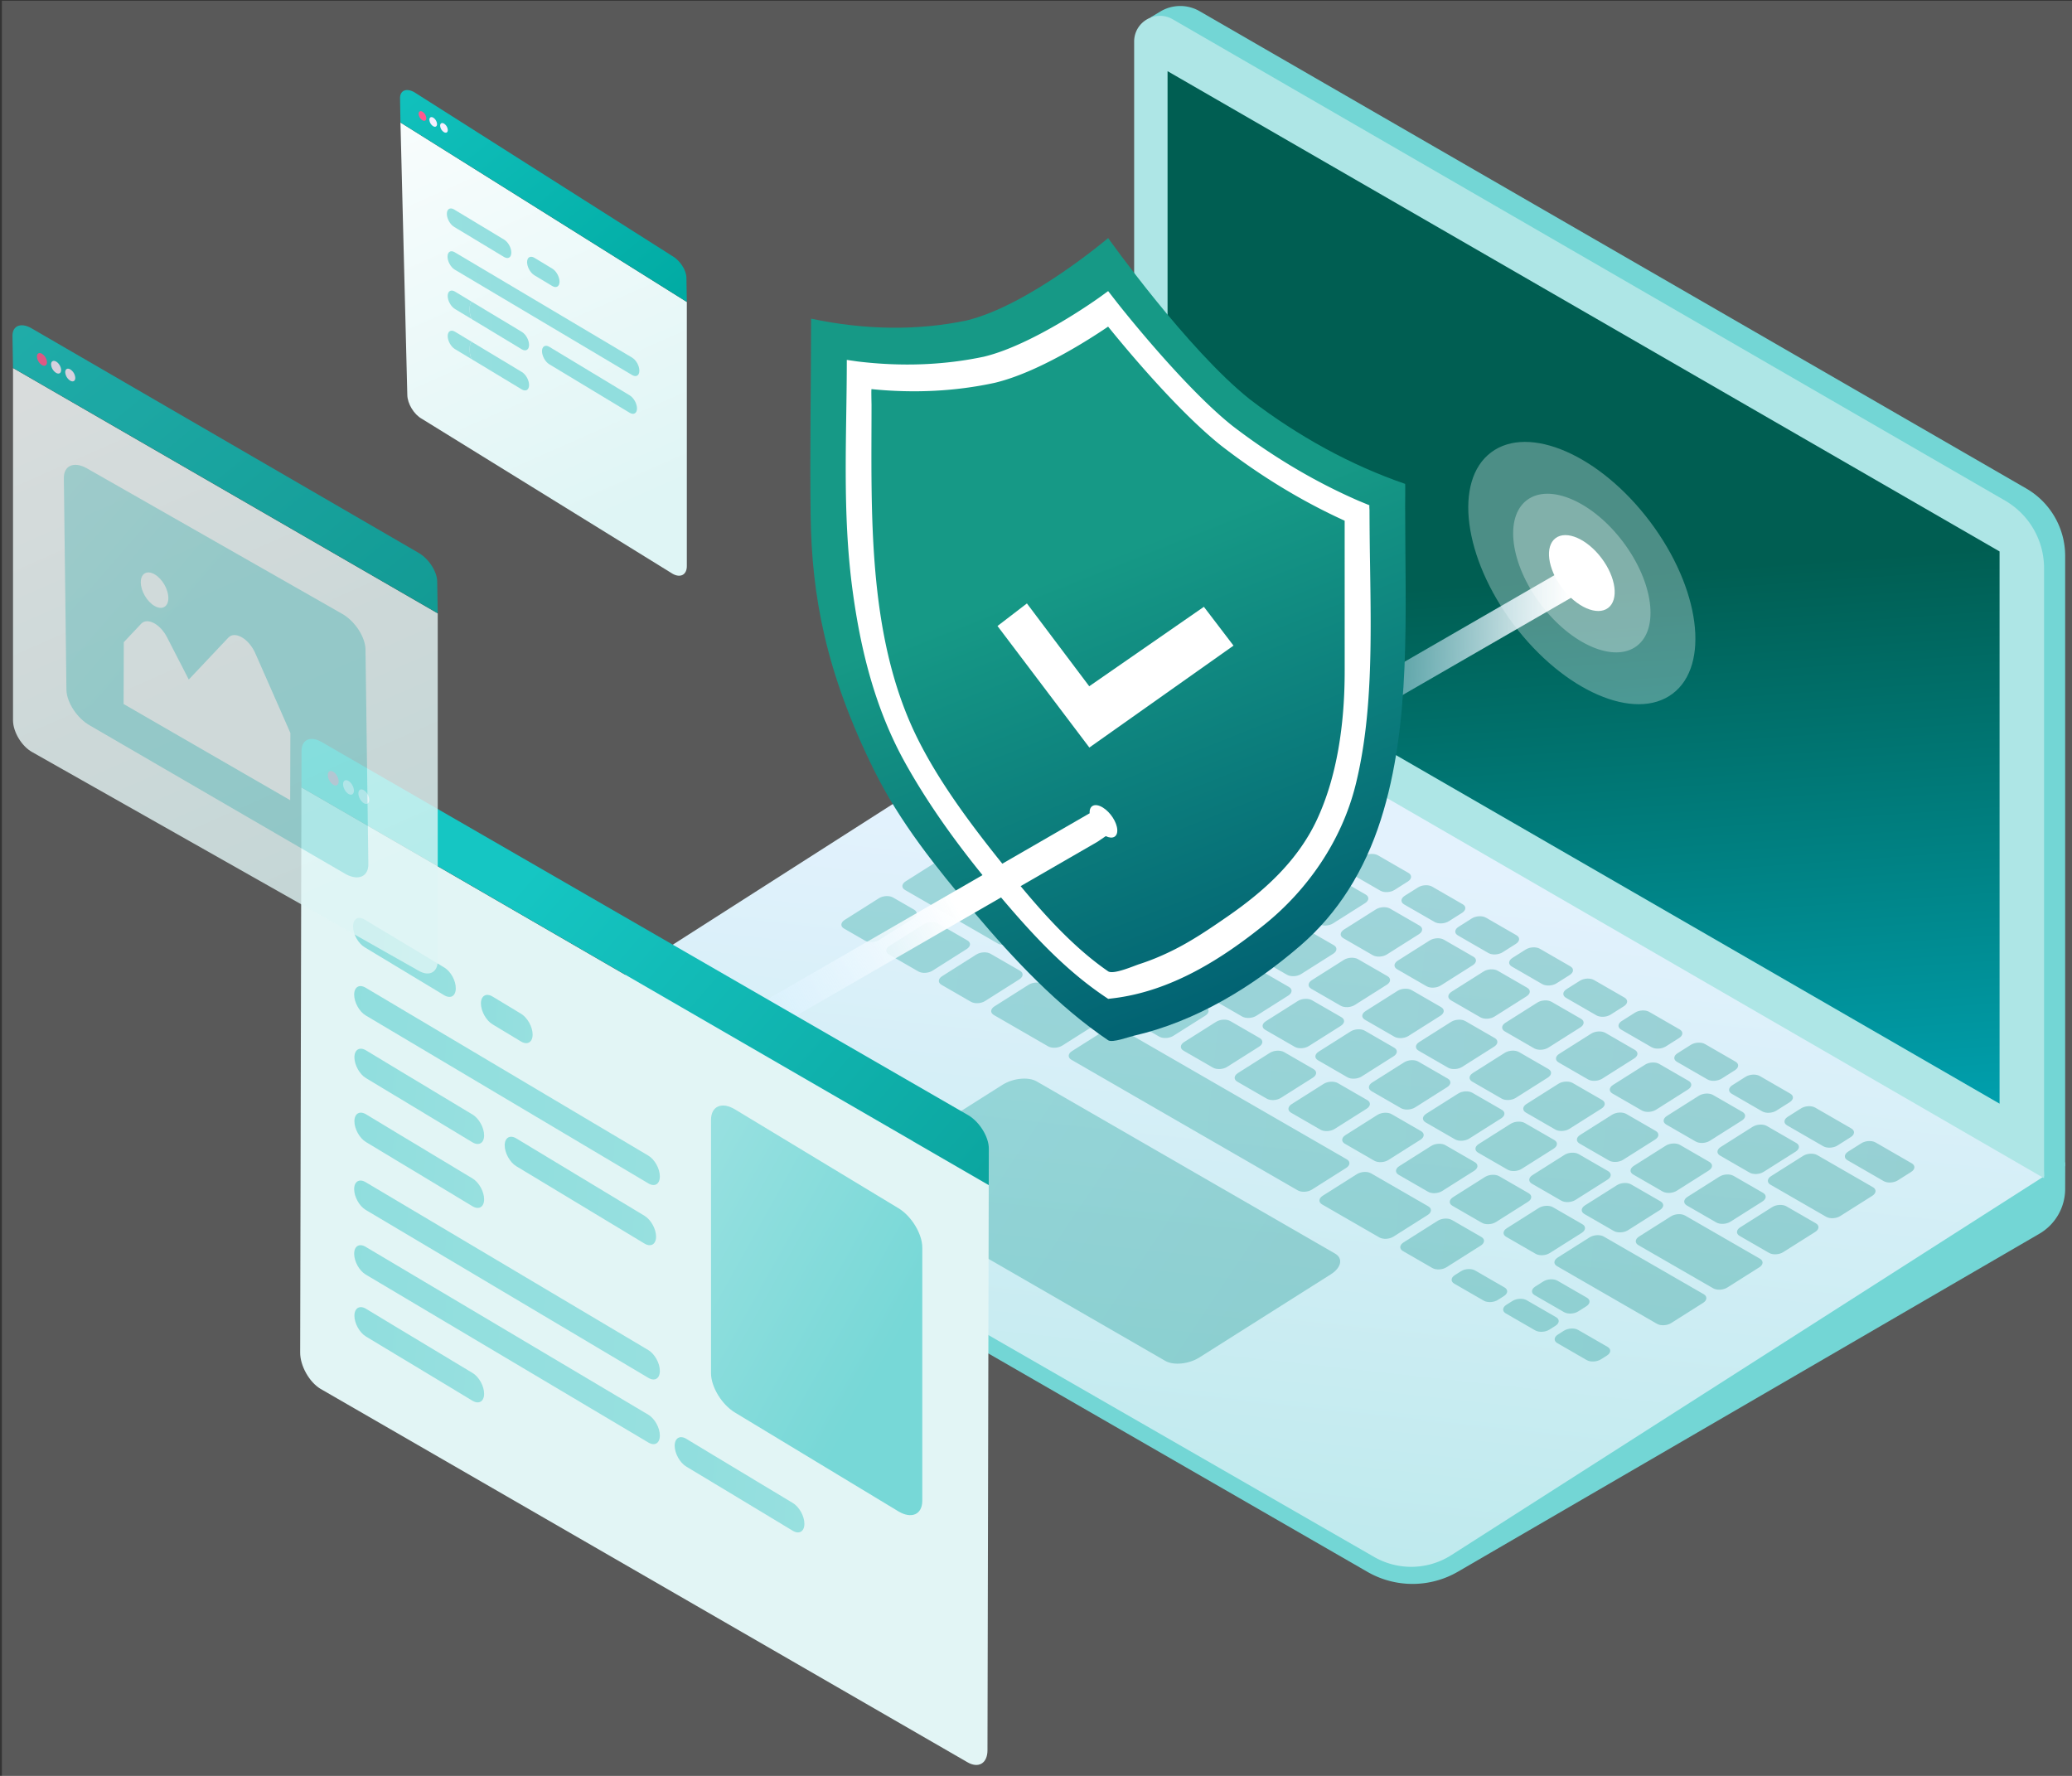 <svg version="1.1" id="レイヤー_1" xmlns="http://www.w3.org/2000/svg" x="0" y="0" width="182" height="156" viewBox="0 0 182 156" xml:space="preserve"><rect x="0" y="0" width="182" height="156" fill="#333333" stroke="none"/><rect x=".165" y=".065" width="182" height="156" opacity=".19" fill="#fff"/><g><g><path d="M124.156 136.388l-77.963-43.85-.009.982c0 1.217.643 2.337 1.7 2.943l72.227 41.614a7.94 7.94 0 007.955-.017l51.058-29.678a4.562 4.562 0 002.275-3.941l.007-2.303-57.25 34.25z" fill="#73d6d5"/><linearGradient id="SVGID_1_" gradientUnits="userSpaceOnUse" x1="-267.788" y1="163.908" x2="-258.108" y2="75.02" gradientTransform="translate(374.326)"><stop offset="0" stop-color="#aee6e6"/><stop offset="1" stop-color="#e3f2fd"/></linearGradient><path d="M181.407 102.139l-53.964 34.493a6.543 6.543 0 01-6.745.133l-73.33-42.179c-1.551-.897-1.585-3.111-.074-4.056l53.962-34.501 80.151 46.11z" fill="url(#SVGID_1_)"/><path d="M105.342.967a3.395 3.395 0 00-3.395.03l-.893.535 76.906 45.523 1.586 56.441 1.853-1.068V48.822a6.84 6.84 0 00-3.413-5.908L105.342.967z" fill="#73d6d5"/><path d="M176.138 43.985a6.857 6.857 0 013.408 5.91v53.602L99.621 57.258V3.656c0-1.741 1.887-2.836 3.407-1.952l73.11 42.281z" fill="#aee6e6"/><linearGradient id="SVGID_00000176756243304849600580000009857400673098560918_" gradientUnits="userSpaceOnUse" x1="143.029" y1="107.292" x2="139.029" y2="50.625"><stop offset="0" stop-color="#00aabc"/><stop offset="1" stop-color="#005e52"/></linearGradient><polygon points="102.556,54.747 175.638,96.95 175.638,48.441 102.556,6.252" fill="url(#SVGID_00000176756243304849600580000009857400673098560918_)"/><g opacity=".3"><linearGradient id="SVGID_00000076565489290858611410000001481582858413220482_" gradientUnits="userSpaceOnUse" x1="-409.207" y1="76.939" x2="-149.363" y2="103.781" gradientTransform="translate(374.326)"><stop offset=".002" stop-color="#00aaa2"/><stop offset="1" stop-color="#007d73"/></linearGradient><path d="M167.925 102.191l-3.178-1.833c-.33-.19-.886-.159-1.244.066l-1.17.74c-.358.228-.383.565-.053.755l3.178 1.833c.33.19.886.162 1.244-.066l1.17-.74c.358-.226.383-.565.053-.755zm-73.57-33.415l2.583 1.491c.33.19.888.159 1.246-.066l2.811-1.778c.358-.228.38-.565.051-.754l-2.583-1.491c-.33-.192-.888-.162-1.246.066l-2.809 1.776c-.358.227-.382.564-.053.756zm46.854 49.541l-2.586-1.491c-.33-.19-.888-.159-1.246.066l-.534.339c-.358.226-.38.565-.051.754l2.583 1.491c.33.19.888.159 1.246-.066l.534-.337c.359-.227.383-.564.054-.756zm-9.053-5.222l-2.585-1.491c-.33-.19-.886-.162-1.244.066l-.534.337c-.358.228-.383.565-.053.755l2.586 1.491c.329.192.885.162 1.244-.064l.534-.339c.358-.226.382-.565.052-.755zm4.526 2.611l-2.585-1.491c-.33-.19-.886-.159-1.246.066l-.532.337c-.358.228-.383.565-.053.757l2.583 1.491c.33.19.888.159 1.246-.066l.534-.339c.359-.226.383-.565.053-.755zm2.708-1.712l-2.585-1.491c-.33-.19-.886-.162-1.246.066l-.707.448c-.359.228-.383.565-.053.755l2.585 1.491c.33.19.886.162 1.245-.066l.709-.448c.357-.226.382-.566.052-.755zm-40.306-42.49l2.583 1.491c.33.19.888.159 1.246-.066l2.811-1.778c.359-.226.38-.565.051-.754l-2.583-1.491c-.33-.19-.888-.162-1.246.066l-2.811 1.778c-.359.225-.381.564-.051.754zm1.069 5.898l2.811-1.778c.358-.228.383-.565.053-.755l-2.585-1.491c-.33-.192-.886-.162-1.246.066l-2.809 1.776c-.359.228-.383.565-.053.757l2.585 1.491c.329.19.885.16 1.244-.066zm-7.459 2.42l2.583 1.493c.33.19.888.159 1.247-.066l2.811-1.778c.358-.228.38-.565.051-.754l-2.583-1.493c-.33-.19-.888-.159-1.246.066l-2.811 1.778c-.36.227-.382.564-.052.754zm8.441 4.086l2.809-1.778c.359-.226.383-.565.053-.755l-2.586-1.491c-.33-.19-.886-.159-1.244.066l-2.811 1.778c-.358.226-.383.565-.053.755l2.585 1.491c.33.19.888.162 1.247-.066zm4.609 2.661l2.811-1.778c.359-.226.38-.565.053-.755l-2.586-1.491c-.33-.19-.888-.162-1.246.066l-2.809 1.778c-.358.226-.383.565-.053.755l2.583 1.491c.331.19.889.162 1.247-.066zm.782 1.236l2.583 1.491c.33.19.888.159 1.246-.066l2.809-1.778c.358-.228.383-.565.053-.755l-2.583-1.491c-.33-.192-.888-.162-1.246.066l-2.811 1.776c-.359.228-.38.565-.051.757zm8.439 4.084l2.811-1.776c.358-.228.383-.565.053-.757l-2.585-1.491c-.33-.19-.886-.159-1.245.066l-2.811 1.778c-.358.228-.383.565-.053.755l2.585 1.491c.331.192.887.162 1.245-.066zm4.635 2.676l2.811-1.778c.359-.228.38-.565.051-.754l-2.583-1.493c-.33-.19-.888-.159-1.246.066l-2.809 1.778c-.358.228-.383.565-.053.755l2.583 1.493c.329.189.887.158 1.246-.067zm4.703 2.713l2.809-1.778c.361-.228.383-.565.053-.755l-2.583-1.491c-.33-.192-.888-.162-1.246.066l-2.811 1.776c-.358.228-.38.565-.051.757l2.583 1.491c.33.19.888.16 1.246-.066zm.918 1.316l2.585 1.491c.33.19.888.159 1.246-.066l2.809-1.778c.358-.228.383-.565.053-.755l-2.585-1.491c-.33-.192-.886-.162-1.245.066l-2.811 1.776c-.358.228-.382.565-.052.757zm8.441 4.083l2.811-1.776c.358-.228.383-.565.053-.757l-2.585-1.491c-.33-.19-.889-.159-1.247.066l-2.809 1.778c-.358.228-.383.565-.053.755l2.585 1.491c.331.193.887.162 1.245-.066zm.897 1.303l2.583 1.491c.33.19.888.159 1.246-.066l2.811-1.778c.358-.226.38-.565.051-.754l-2.583-1.491c-.33-.19-.888-.162-1.246.066l-2.811 1.778c-.359.225-.381.565-.051.754zm4.609 2.662l2.585 1.491c.33.19.888.159 1.246-.066l2.809-1.778c.358-.228.383-.565.053-.755l-2.585-1.491c-.33-.192-.886-.162-1.244.066l-2.811 1.776c-.358.228-.383.565-.053.757zm15.42 3.926l-6.565-3.787c-.33-.19-.888-.162-1.246.066l-2.809 1.778c-.358.226-.383.565-.053.755l6.563 3.787c.33.19.888.159 1.246-.066l2.812-1.778c.358-.226.38-.566.052-.755zm-65.247-38.62l4.747 2.738c.33.19.888.162 1.246-.066l2.809-1.778c.358-.226.383-.565.053-.755l-4.747-2.738c-.33-.19-.888-.162-1.246.066l-2.809 1.778c-.359.226-.383.566-.053.755zm-4.911 3.106l6.035 3.483c.33.19.888.162 1.246-.066l2.809-1.778c.36-.226.383-.565.053-.755l-6.035-3.483c-.33-.19-.888-.159-1.246.066L84.483 74.3c-.358.228-.382.565-.053.754zm5.333 9.049l2.586 1.491c.329.19.885.162 1.244-.066l2.811-1.778c.358-.226.383-.565.053-.755l-2.585-1.491c-.329-.19-.888-.162-1.246.066l-2.809 1.778c-.36.226-.384.565-.054.755zm4.747 2.738l2.583 1.491c.33.192.888.162 1.246-.066l2.811-1.776c.358-.228.38-.565.051-.757l-2.583-1.491c-.33-.19-.888-.159-1.246.066l-2.809 1.778c-.358.228-.383.565-.053.755zm7.308 4.217c.33.192.888.161 1.246-.066l2.811-1.776c.358-.228.38-.565.051-.757l-2.583-1.491c-.33-.19-.888-.159-1.246.066l-2.812 1.778c-.358.228-.38.565-.05.754l2.583 1.492zm2.139 1.235l2.585 1.491c.33.192.888.162 1.246-.066l2.809-1.776c.358-.228.383-.565.053-.757l-2.585-1.491c-.33-.19-.886-.159-1.245.066l-2.811 1.778c-.358.228-.382.565-.052.755zm4.724 2.725l2.585 1.491c.33.192.886.162 1.244-.066l2.811-1.776c.358-.228.383-.565.053-.757l-2.585-1.491c-.33-.19-.886-.159-1.246.066l-2.809 1.778c-.359.229-.383.566-.053.755zm4.724 2.726l2.583 1.491c.33.192.888.162 1.246-.066l2.811-1.776c.358-.228.38-.565.053-.757l-2.585-1.491c-.329-.19-.888-.159-1.246.066l-2.809 1.778c-.359.228-.383.565-.053.755zm8.554 4.151l2.811-1.776c.358-.228.38-.565.051-.757l-2.584-1.491c-.33-.19-.888-.159-1.246.066l-2.811 1.778c-.358.228-.38.565-.051.754l2.583 1.491c.33.193.889.162 1.247-.065zm.892 1.301l2.585 1.491c.33.192.888.162 1.246-.066l2.809-1.776c.358-.228.383-.565.053-.757l-2.583-1.491c-.33-.19-.888-.159-1.246.066l-2.811 1.778c-.358.228-.38.565-.053.755zm8.554 4.15l2.811-1.776c.358-.228.383-.565.053-.757l-2.585-1.491c-.33-.19-.886-.159-1.244.066l-2.811 1.778c-.358.228-.383.565-.053.755l2.585 1.491c.33.192.886.162 1.244-.066zm4.725 2.726l2.811-1.776c.358-.228.383-.565.053-.757l-2.585-1.491c-.33-.19-.888-.159-1.246.066l-2.809 1.778c-.358.228-.383.565-.053.755l2.585 1.491c.329.192.885.162 1.244-.066zm-6.009-1.412l-2.585-1.491c-.33-.19-.888-.162-1.246.066l-3.01 1.905c-.358.226-.382.565-.053.755l2.585 1.491c.33.19.888.162 1.246-.066l3.01-1.905c.359-.226.383-.565.053-.755zM89.592 85.273l-2.585-1.491c-.33-.19-.888-.162-1.246.066l-3.01 1.905c-.359.226-.383.565-.053.755l2.585 1.491c.33.19.888.162 1.246-.066l3.01-1.905c.358-.226.383-.565.053-.755zm-4.62-2.665l-2.585-1.491c-.328-.19-.886-.159-1.244.066l-3.01 1.905c-.358.226-.383.565-.053.755l2.584 1.491c.329.19.888.162 1.246-.066l3.01-1.905c.357-.226.382-.565.052-.755zm-4.678-2.701l-1.849-1.066c-.33-.19-.888-.162-1.246.066l-3.01 1.905c-.358.226-.383.565-.053.755l1.849 1.066c.33.192.888.161 1.246-.066l3.01-1.903c.358-.228.38-.564.053-.757zm16.079 9.281l-4.77-2.753c-.33-.19-.888-.162-1.246.066l-3.01 1.905c-.358.226-.382.565-.053.755l4.77 2.753c.33.19.888.159 1.246-.066l3.01-1.905c.359-.228.383-.565.053-.755zm29.087 16.782l-5.022-2.897c-.33-.192-.888-.161-1.247.066l-3.01 1.903c-.358.228-.383.565-.053.757l5.023 2.897c.33.192.888.162 1.247-.066l3.01-1.903c.357-.228.381-.565.052-.757zm-7.162-4.131L98.414 90.364c-.33-.19-.888-.159-1.246.066l-3.01 1.905c-.358.226-.383.565-.053.755l19.884 11.475c.33.19.888.159 1.246-.066l3.01-1.905c.359-.226.383-.566.053-.755zm31.355 11.85l-8.777-5.063c-.33-.19-.886-.159-1.244.066l-2.811 1.778c-.358.228-.383.565-.053.755l8.777 5.064c.33.192.886.162 1.244-.064l2.811-1.778c.358-.229.382-.566.053-.758zM79.495 78.178l8.152 4.703c.328.19.886.162 1.244-.066l2.811-1.778c.358-.226.383-.565.053-.755l-8.153-4.703c-.33-.19-.888-.162-1.246.066l-2.809 1.778c-.358.226-.382.565-.052.755zm21.542.519l2.583 1.491c.33.19.888.159 1.246-.066l2.811-1.778c.359-.228.38-.565.051-.754l-2.583-1.491c-.33-.19-.888-.162-1.246.066l-2.809 1.778c-.359.225-.383.562-.053.754zm4.713 2.719l2.583 1.491c.33.19.888.159 1.246-.066l2.811-1.778c.358-.226.38-.565.051-.754l-2.583-1.491c-.33-.19-.888-.161-1.247.066l-2.811 1.778c-.357.226-.379.565-.05.754zm4.712 2.72l2.586 1.491c.329.19.888.162 1.246-.066l2.809-1.778c.358-.226.383-.565.053-.755l-2.585-1.491c-.329-.19-.886-.162-1.244.066l-2.811 1.778c-.359.226-.384.565-.054.755zm4.714 2.719l2.585 1.491c.33.19.886.162 1.244-.066l2.811-1.778c.358-.226.383-.565.053-.755l-2.585-1.491c-.33-.19-.888-.162-1.246.066l-2.809 1.778c-.358.226-.383.566-.053.755zm7.297 4.211c.33.19.888.162 1.246-.066l2.812-1.778c.358-.226.38-.565.05-.754l-2.583-1.491c-.33-.19-.888-.162-1.246.066l-2.809 1.778c-.36.226-.383.565-.053.755l2.583 1.49zm4.714 2.72c.33.19.888.162 1.246-.066l2.809-1.778c.358-.226.383-.565.053-.755l-2.583-1.491c-.33-.19-.888-.159-1.246.066l-2.811 1.778c-.358.226-.38.565-.051.754l2.583 1.492zm5.96 2.653l2.809-1.778c.358-.226.383-.565.053-.755l-2.585-1.491c-.33-.19-.886-.159-1.244.066l-2.811 1.778c-.358.228-.383.565-.053.755l2.585 1.491c.33.19.888.161 1.246-.066zm3.468 2.785c.33.192.886.162 1.245-.066l2.811-1.776c.358-.228.383-.565.053-.757l-2.585-1.491c-.33-.19-.888-.159-1.246.066l-2.809 1.778c-.359.228-.383.565-.053.755l2.584 1.491zm5.958 2.654l2.811-1.776c.359-.228.38-.565.051-.757l-2.583-1.491c-.33-.19-.888-.159-1.246.066l-2.811 1.778c-.358.228-.38.565-.051.754l2.583 1.491c.329.193.887.162 1.246-.065zm4.713 2.721l2.809-1.778c.358-.228.383-.565.053-.755l-2.583-1.494c-.33-.19-.888-.159-1.247.066l-2.811 1.778c-.358.228-.38.565-.053.755l2.585 1.493c.331.191.889.161 1.247-.065zm3.747-1.24l-2.811 1.778c-.358.228-.383.565-.053.757l2.586 1.491c.329.19.886.159 1.244-.066l2.811-1.778c.358-.228.383-.565.053-.755l-2.585-1.491c-.33-.192-.887-.162-1.245.064zm8.466 4.1l-2.585-1.491c-.33-.19-.886-.159-1.245.066l-2.811 1.778c-.358.228-.383.565-.053.755l2.585 1.491c.33.192.886.162 1.244-.066l2.811-1.776c.359-.228.384-.565.054-.757zM103.81 74.232l2.585 1.491c.33.19.888.161 1.246-.066l2.809-1.778c.358-.226.382-.565.052-.755l-2.585-1.491c-.33-.19-.886-.162-1.244.066l-2.812 1.778c-.357.226-.381.565-.051.755zm4.728 2.728l2.585 1.491c.33.19.886.162 1.245-.066l2.811-1.778c.358-.226.383-.565.053-.755l-2.585-1.491c-.33-.19-.886-.159-1.246.066l-2.809 1.778c-.359.226-.383.565-.054.755zm4.729 2.728l2.583 1.491c.33.19.888.162 1.246-.066l2.811-1.778c.358-.226.38-.562.053-.755l-2.585-1.491c-.329-.19-.888-.159-1.246.066l-2.809 1.778c-.359.228-.383.565-.053.755zm4.728 2.727l2.583 1.491c.33.192.888.162 1.246-.066l2.811-1.776c.358-.228.381-.565.051-.757l-2.583-1.491c-.33-.19-.888-.159-1.246.066l-2.811 1.778c-.358.229-.38.566-.051.755zm4.727 2.728l2.585 1.493c.33.19.888.159 1.246-.066l2.809-1.778c.358-.228.383-.565.053-.755l-2.585-1.491c-.327-.192-.886-.162-1.244.064l-2.811 1.778c-.359.229-.383.566-.053.755zm4.728 2.73l2.585 1.491c.33.19.886.159 1.244-.066l2.811-1.778c.358-.228.383-.565.053-.755l-2.585-1.491c-.33-.192-.886-.162-1.244.066l-2.811 1.776c-.358.228-.382.565-.053.757zm4.728 2.728l2.583 1.491c.33.19.888.159 1.246-.066l2.811-1.778c.359-.226.383-.565.053-.755l-2.586-1.491c-.33-.19-.888-.162-1.246.066l-2.809 1.778c-.357.226-.381.565-.052.755zm4.729 2.728l2.583 1.491c.33.19.888.161 1.246-.066l2.811-1.778c.358-.226.38-.565.051-.754l-2.583-1.491c-.33-.19-.888-.162-1.246.066l-2.812 1.778c-.358.225-.38.564-.05.754zm4.726 2.728l2.585 1.491c.33.19.888.162 1.246-.066l2.809-1.778c.358-.226.383-.565.053-.755l-2.583-1.491c-.33-.19-.888-.162-1.246.066l-2.811 1.778c-.358.226-.38.565-.053.755zm4.729 2.728l2.586 1.491c.329.19.885.162 1.244-.066l2.811-1.778c.358-.226.383-.565.053-.755l-2.585-1.491c-.329-.19-.886-.159-1.244.066l-2.811 1.778c-.36.226-.384.565-.054.755zm4.728 2.727l2.585 1.491c.33.192.886.162 1.244-.066l2.811-1.776c.358-.228.383-.565.053-.757l-2.585-1.491c-.33-.19-.888-.159-1.246.066l-2.809 1.778c-.358.229-.383.566-.053.755zm13.423 2.775l-4.887-2.817c-.328-.19-.886-.162-1.244.066l-2.812 1.778c-.358.226-.383.565-.053.755l4.885 2.817c.329.192.888.162 1.246-.066l2.811-1.776c.36-.228.382-.564.054-.757zM118.57 76.696l2.677 1.545c.33.19.888.162 1.246-.066l1.168-.74c.358-.226.383-.565.053-.755l-2.677-1.545c-.33-.19-.888-.159-1.246.066l-1.168.74c-.358.229-.382.566-.053.755zm4.764 2.751l2.68 1.543c.33.192.886.162 1.244-.064l1.17-.74c.358-.228.381-.565.051-.754l-2.677-1.545c-.33-.19-.886-.162-1.244.066l-1.17.737c-.359.228-.384.565-.054.757zm4.727 2.726l2.677 1.545c.329.19.888.159 1.246-.066l1.168-.74c.358-.228.383-.565.053-.755l-2.677-1.545c-.33-.19-.888-.162-1.246.066l-1.17.74c-.359.226-.381.565-.051.755zm4.732 2.73l2.677 1.545c.33.19.888.161 1.246-.066l1.168-.737c.358-.228.382-.565.053-.757l-2.677-1.545c-.33-.19-.888-.159-1.246.066l-1.167.74c-.359.227-.384.564-.054.754zm4.758 2.747l2.677 1.543c.33.192.886.162 1.244-.064l1.17-.74c.358-.228.38-.565.053-.757l-2.68-1.543c-.33-.192-.885-.162-1.244.066l-1.17.737c-.358.229-.38.565-.05.758zm4.847 2.796l2.677 1.545c.33.19.886.159 1.244-.066l1.17-.74c.358-.228.383-.565.053-.755l-2.679-1.545c-.328-.19-.886-.162-1.244.066l-1.17.74c-.359.226-.38.565-.051.755zm4.9 2.828l2.68 1.545c.327.19.886.159 1.244-.066l1.17-.74c.358-.228.38-.565.051-.754l-2.677-1.545c-.33-.19-.886-.162-1.244.066l-1.17.74c-.36.225-.384.564-.054.754zm4.813 2.808l2.677 1.545c.33.19.888.162 1.246-.066l1.17-.74c.358-.226.38-.565.05-.754l-2.677-1.545c-.33-.19-.888-.159-1.246.066l-1.168.74c-.357.227-.382.564-.052.754zm4.867 2.777l3.176 1.833c.33.19.888.159 1.246-.066l1.168-.74c.358-.226.383-.565.053-.755l-3.176-1.833c-.33-.19-.888-.162-1.246.066l-1.167.74c-.36.226-.384.565-.054.755z" fill="url(#SVGID_00000076565489290858611410000001481582858413220482_)"/></g><linearGradient id="SVGID_00000121262369145346225590000008690831887254141372_" gradientUnits="userSpaceOnUse" x1="-318.128" y1="80.115" x2="-238.04" y2="133.8" gradientTransform="translate(374.326)"><stop offset=".002" stop-color="#00aaa2"/><stop offset="1" stop-color="#007d73"/></linearGradient><path d="M102.359 119.546l-26.21-15.126c-.728-.419-.563-1.235.366-1.823l11.537-7.301c.932-.588 2.274-.724 3-.305l26.213 15.126c.728.419.563 1.235-.366 1.823l-11.539 7.299c-.93.59-2.272.727-3.001.307z" opacity=".3" fill="url(#SVGID_00000121262369145346225590000008690831887254141372_)"/></g></g><g><ellipse transform="rotate(-36.946 138.945 50.333)" cx="138.941" cy="50.338" rx="7.503" ry="13.262" opacity=".3" fill="#fff"/><linearGradient id="SVGID_00000093871499087316534940000014249833637524579746_" gradientUnits="userSpaceOnUse" x1="110.284" y1="59.071" x2="138.096" y2="59.071"><stop offset=".001" stop-color="#a6deff" stop-opacity="0"/><stop offset=".996" stop-color="#fff"/></linearGradient><path d="M136.867 50.338l-26.583 15.348 1.223 2.119 26.589-15.351a3.522 3.522 0 01-1.229-2.116z" fill="url(#SVGID_00000093871499087316534940000014249833637524579746_)"/><ellipse transform="rotate(-36.946 138.945 50.333)" cx="138.941" cy="50.338" rx="4.538" ry="8.021" opacity=".3" fill="#fff"/><ellipse transform="rotate(-36.946 138.945 50.333)" cx="138.941" cy="50.338" rx="2.171" ry="3.837" fill="#fff"/></g><g id="グループ_886_00000090276574878872010120000011790707931555353984_" transform="translate(-4311.892 1626.917)"><linearGradient id="パス_1022_00000093149495847331834240000010407881636509469317_" gradientUnits="userSpaceOnUse" x1="4425.39" y1="-1537.769" x2="4409.39" y2="-1578.103"><stop offset=".001" stop-color="#005e71"/><stop offset="1" stop-color="#169986"/></linearGradient><path id="パス_1022_00000040532528697323293270000000191540930039422905_" d="M4421.668-1591.845c-5.483-4.371-12.439-14.159-12.439-14.159s-6.958 5.915-12.44 7.24c-4.291.9-8.922.845-13.653-.161 0 5.767-.118 11.521-.039 17.303.096 7.066 1.335 13.774 5.552 22.323 2.278 4.619 5.481 8.592 8.809 12.532 3.505 4.149 7.39 8.275 11.77 11.229.369.249 1.846-.301 2.211-.384 5.558-1.271 10.529-4.357 14.674-7.929 3.306-2.849 5.642-6.595 7.065-11.056 2.696-8.448 2.14-18.096 2.14-27.581 0-.101.018-1.917 0-1.923-4.728-1.626-9.36-4.148-13.65-7.434z" fill="url(#パス_1022_00000093149495847331834240000010407881636509469317_)"/><g id="グループ_682_00000094582913131845007880000007052789769296568482_" transform="translate(4315.027 -1622.435)" fill="#fff"><path id="パス_1023_00000002366644594100880850000004557228425253675926_" d="M117.157 39.904l-.949-.392c-3.843-1.671-7.581-3.891-11.096-6.592-4.391-3.5-10.098-10.789-10.155-10.863l-.756-.969-.755.548c-.057.042-5.766 4.156-10.155 5.214-3.514.745-7.252.887-11.095.42l-.95-.137c0 6.68-.42 13.39.51 20.267.685 5.067 1.933 10.329 4.653 15.194 2.223 3.977 4.976 7.699 7.917 11.201 2.902 3.457 5.858 6.737 9.491 9.205l.388.262.387-.046c5.128-.605 9.596-3.46 13.349-6.485 3.673-2.96 6.75-7.236 8.002-12.283 1.493-6.017 1.363-12.728 1.265-19.323a320.855 320.855 0 01-.048-4.799c-.001-.036-.032-.413-.003-.422zm-2.178 14.575c0 4.649-.672 9.283-2.455 13.079-1.719 3.658-4.708 6.305-7.847 8.475-1.587 1.098-3.175 2.178-4.926 3.032-.909.444-1.85.837-2.829 1.151-.423.135-2.261.942-2.722.625-3.469-2.387-6.453-5.926-9.157-9.284-2.828-3.512-5.794-7.454-7.737-11.479-4.287-8.881-3.888-19.671-3.888-29.005 0-.077-.034-1.377 0-1.373 3.756.379 7.404.191 10.842-.558 3.752-.904 8.188-3.741 9.939-4.932 1.75 2.164 6.187 7.469 9.938 10.461 3.437 2.661 7.085 4.879 10.84 6.588l.002 13.22z"/><path id="パス_1025_00000160903389939663471290000010920785266456436923_" d="M92.541 55.801l-5.474-7.275-2.584 1.982 8.069 10.677 12.662-8.953-2.602-3.41-10.071 6.979z"/></g></g><g><g><g><g><g><g><linearGradient id="SVGID_00000073710347883816243450000012279823430083719102_" gradientUnits="userSpaceOnUse" x1="34.382" y1="-.206" x2="54.358" y2="45.105"><stop offset=".001" stop-color="#fff"/><stop offset="1" stop-color="#dff5f5"/></linearGradient><path d="M60.33 26.529v23.174c.013.771-.542 1.09-1.233.709l-22.04-13.621c-.691-.381-1.267-1.324-1.279-2.095l-.602-23.929L60.33 26.529z" fill="url(#SVGID_00000073710347883816243450000012279823430083719102_)"/></g><g><linearGradient id="SVGID_00000112596887421380511640000000837246359319695529_" gradientUnits="userSpaceOnUse" x1="33.456" y1="-.07" x2="57.912" y2="29.61"><stop offset=".002" stop-color="#15c6c3"/><stop offset=".996" stop-color="#00aaa2"/></linearGradient><path d="M59.018 22.467c.691.381 1.265 1.246 1.276 1.922l.035 2.132-25.154-15.762-.035-2.132c-.011-.676.545-.917 1.236-.536l22.642 14.376z" fill="url(#SVGID_00000112596887421380511640000000837246359319695529_)"/></g></g><g><g><path d="M37.102 9.809a.73.73 0 01.342.566c.003.21-.144.298-.329.196a.731.731 0 01-.342-.566c-.004-.21.143-.298.329-.196z" fill="#ff578f"/></g><g><path d="M38.046 10.33a.73.73 0 01.342.566c.003.21-.144.298-.329.196a.731.731 0 01-.342-.566c-.003-.21.144-.298.329-.196z" fill="#f5efff"/></g><g><path d="M38.991 10.851a.73.73 0 01.342.566c.003.21-.144.298-.329.196a.731.731 0 01-.342-.566c-.003-.21.144-.298.329-.196z" fill="#f5efff"/></g></g></g></g></g><g><g><g><linearGradient id="SVGID_00000106858571601543453120000005772273632849064604_" gradientUnits="userSpaceOnUse" x1="748.916" y1="29.202" x2="665.941" y2="23.799" gradientTransform="matrix(-1 0 0 1 756.339 0)"><stop offset="0" stop-color="#aee6e6"/><stop offset=".996" stop-color="#73d6d5"/></linearGradient><path d="M41.52 26.555c-.354-.214-.356 1.316-.004 1.526l.722.433-2.277-1.372c-.353-.21-.637-.727-.637-1.146.002-.424.289-.592.64-.382l1.556.941z" fill="url(#SVGID_00000106858571601543453120000005772273632849064604_)"/></g><g><linearGradient id="SVGID_00000142164522050996539040000008958798634583421345_" gradientUnits="userSpaceOnUse" x1="748.827" y1="31.017" x2="665.778" y2="25.609" gradientTransform="matrix(-1 0 0 1 756.339 0)"><stop offset="0" stop-color="#aee6e6"/><stop offset=".996" stop-color="#73d6d5"/></linearGradient><path d="M45.838 29.154c.352.211.638.726.634 1.15 0 .422-.289.59-.637.382l-3.598-2.172-.722-.433c-.352-.21-.35-1.74.004-1.526l4.319 2.599z" fill="url(#SVGID_00000142164522050996539040000008958798634583421345_)"/></g></g><g><g><linearGradient id="SVGID_00000166676373668491829770000011485261560613764259_" gradientUnits="userSpaceOnUse" x1="748.916" y1="32.726" x2="665.941" y2="27.324" gradientTransform="matrix(-1 0 0 1 756.339 0)"><stop offset="0" stop-color="#aee6e6"/><stop offset=".996" stop-color="#73d6d5"/></linearGradient><path d="M41.52 30.079c-.354-.214-.356 1.316-.004 1.526l.722.433-2.277-1.372c-.353-.21-.637-.727-.637-1.146.002-.424.289-.592.64-.382l1.556.941z" fill="url(#SVGID_00000166676373668491829770000011485261560613764259_)"/></g><g><linearGradient id="SVGID_00000142156560972229309330000012466878526325609637_" gradientUnits="userSpaceOnUse" x1="748.827" y1="34.541" x2="665.778" y2="29.133" gradientTransform="matrix(-1 0 0 1 756.339 0)"><stop offset="0" stop-color="#aee6e6"/><stop offset=".996" stop-color="#73d6d5"/></linearGradient><path d="M45.838 32.678c.352.211.638.726.634 1.15 0 .422-.289.59-.637.382l-3.598-2.172-.722-.433c-.352-.21-.35-1.74.004-1.526l4.319 2.599z" fill="url(#SVGID_00000142156560972229309330000012466878526325609637_)"/></g></g><g><linearGradient id="SVGID_00000022556673008092805150000015266635707214705849_" gradientUnits="userSpaceOnUse" x1="749.338" y1="22.771" x2="666.302" y2="17.365" gradientTransform="matrix(-1 0 0 1 756.339 0)"><stop offset="0" stop-color="#aee6e6"/><stop offset=".996" stop-color="#73d6d5"/></linearGradient><path d="M44.279 21.047c.354.212.64.725.633 1.146 0 .425-.28.592-.635.383l-4.39-2.648c-.353-.212-.637-.725-.637-1.146.001-.424.287-.594.639-.381l4.39 2.646z" fill="url(#SVGID_00000022556673008092805150000015266635707214705849_)"/></g><g><linearGradient id="SVGID_00000160177716033479466720000017925780198195518896_" gradientUnits="userSpaceOnUse" x1="772.031" y1="31.683" x2="629.25" y2="22.387" gradientTransform="matrix(-1 0 0 1 756.339 0)"><stop offset="0" stop-color="#aee6e6"/><stop offset=".996" stop-color="#73d6d5"/></linearGradient><path d="M55.528 31.417c.349.21.636.724.632 1.148 0 .422-.283.592-.637.379l-15.575-9.255c-.356-.21-.638-.726-.638-1.147 0-.424.287-.594.641-.378l15.577 9.253z" fill="url(#SVGID_00000160177716033479466720000017925780198195518896_)"/></g><g><linearGradient id="SVGID_00000015343500920809212040000009624048559520490911_" gradientUnits="userSpaceOnUse" x1="749.091" y1="26.521" x2="666.06" y2="21.115" gradientTransform="matrix(-1 0 0 1 756.339 0)"><stop offset="0" stop-color="#aee6e6"/><stop offset=".996" stop-color="#73d6d5"/></linearGradient><path d="M48.51 23.595c.353.212.638.725.638 1.147 0 .423-.289.595-.641.382l-1.572-.947c-.351-.211-.637-.727-.637-1.151 0-.422.289-.592.644-.379l1.568.948z" fill="url(#SVGID_00000015343500920809212040000009624048559520490911_)"/></g><g><linearGradient id="SVGID_00000085208199921631479870000011118589818347440035_" gradientUnits="userSpaceOnUse" x1="822.934" y1="41.072" x2="580.097" y2="25.261" gradientTransform="matrix(-1 0 0 1 756.339 0)"><stop offset="0" stop-color="#aee6e6"/><stop offset=".996" stop-color="#73d6d5"/></linearGradient><path d="M55.314 34.732c.353.212.638.725.638 1.147 0 .423-.289.595-.641.382l-7.066-4.264c-.351-.211-.637-.727-.637-1.151 0-.422.289-.592.644-.379l7.062 4.265z" fill="url(#SVGID_00000085208199921631479870000011118589818347440035_)"/></g></g></g><linearGradient id="SVGID_00000059292051191914375910000009964933287493060493_" gradientUnits="userSpaceOnUse" x1="42.745" y1="103.25" x2="84.222" y2="79.443"><stop offset=".001" stop-color="#a6deff" stop-opacity="0"/><stop offset=".996" stop-color="#fff"/></linearGradient><path d="M96.876 70.94c-.671-.415-1.192-.207-1.165.464l.005.034-63.859 36.869 1.256 2.175 63.283-36.536.733-.497c.594.292 1.036.074 1.011-.544-.028-.671-.594-1.55-1.264-1.965z" fill="url(#SVGID_00000059292051191914375910000009964933287493060493_)"/><g><g><g><path d="M86.848 104.109l-.11 49.647c-.003 1.156-.809 1.619-1.791 1.027l-56.801-32.786c-.982-.592-1.783-2.022-1.78-3.178l.11-49.647 60.372 34.937z" fill="#e2f5f5"/></g><g><linearGradient id="SVGID_00000138538517536241145100000001083153938622202267_" gradientUnits="userSpaceOnUse" x1="46.96" y1="75.924" x2="131.46" y2="148.924"><stop offset="0" stop-color="#15c6c3"/><stop offset=".999" stop-color="#007b71"/></linearGradient><path d="M85.077 97.981c.982.592 1.783 1.905 1.78 2.919l-.009 3.197L26.477 69.16l.009-3.197c.003-1.014.808-1.359 1.79-.768l56.801 32.786z" fill="url(#SVGID_00000138538517536241145100000001083153938622202267_)"/></g></g><g><g><path d="M29.272 67.792c.263.159.476.543.475.858-.001.315-.215.443-.478.284-.263-.159-.476-.543-.475-.858 0-.315.214-.443.478-.284z" fill="#ff578f"/></g><g><path d="M30.614 68.601c.263.159.476.543.475.858-.001.315-.215.443-.478.284-.263-.159-.476-.543-.475-.858.001-.315.215-.443.478-.284z" fill="#f5efff"/></g><g><path d="M31.957 69.41c.263.159.476.543.475.858-.001.315-.215.443-.478.284-.263-.159-.476-.543-.475-.858.001-.316.215-.443.478-.284z" fill="#f5efff"/></g></g></g><g><linearGradient id="SVGID_00000109003654688443862310000001716316978412380561_" gradientUnits="userSpaceOnUse" x1="83.196" y1="99.328" x2="-21.185" y2="92.532"><stop offset="0" stop-color="#aee6e6"/><stop offset=".996" stop-color="#73d6d5"/></linearGradient><path d="M32.146 94.705l2.468 1.487.01.008 1.15.69 5.734 3.46c.555.331 1.015.064 1.015-.609.006-.674-.449-1.495-1.011-1.832l-6.881-4.142-2.48-1.499c-.559-.335-1.018-.067-1.02.609 0 .669.453 1.494 1.015 1.828z" fill="url(#SVGID_00000109003654688443862310000001716316978412380561_)"/><linearGradient id="SVGID_00000032634066218917173690000007767151678562321812_" gradientUnits="userSpaceOnUse" x1="83.196" y1="104.944" x2="-21.185" y2="98.148"><stop offset="0" stop-color="#aee6e6"/><stop offset=".996" stop-color="#73d6d5"/></linearGradient><path d="M32.146 100.321l2.468 1.487.01.008 1.15.69 5.734 3.46c.555.331 1.015.064 1.015-.609.006-.674-.449-1.495-1.011-1.832l-6.881-4.142-2.48-1.499c-.559-.335-1.018-.067-1.02.609 0 .668.453 1.493 1.015 1.828z" fill="url(#SVGID_00000032634066218917173690000007767151678562321812_)"/><linearGradient id="SVGID_00000110437136182927807550000014972378413121860759_" gradientUnits="userSpaceOnUse" x1="72.256" y1="86.492" x2="-10.434" y2="81.108"><stop offset="0" stop-color="#aee6e6"/><stop offset=".996" stop-color="#73d6d5"/></linearGradient><path d="M32.026 83.209l6.996 4.22c.566.333 1.012.067 1.012-.611.011-.671-.444-1.489-1.008-1.827l-6.998-4.216c-.56-.34-1.016-.069-1.018.607.001.671.454 1.489 1.016 1.827z" fill="url(#SVGID_00000110437136182927807550000014972378413121860759_)"/><linearGradient id="SVGID_00000072274088029702158640000002800040668056697218_" gradientUnits="userSpaceOnUse" x1="153.74" y1="102.47" x2="-92.094" y2="86.464"><stop offset="0" stop-color="#aee6e6"/><stop offset=".996" stop-color="#73d6d5"/></linearGradient><path d="M56.952 101.517L32.13 86.772c-.564-.345-1.021-.074-1.021.602 0 .671.45 1.494 1.017 1.828l24.818 14.748c.565.34 1.015.069 1.015-.604.007-.675-.45-1.495-1.007-1.829z" fill="url(#SVGID_00000072274088029702158640000002800040668056697218_)"/><linearGradient id="SVGID_00000137134491768143847000000008833585010402461573_" gradientUnits="userSpaceOnUse" x1="63.014" y1="90.72" x2="21.37" y2="88.008"><stop offset="0" stop-color="#aee6e6"/><stop offset=".996" stop-color="#73d6d5"/></linearGradient><path d="M43.259 89.979l2.505 1.51c.562.34 1.021.066 1.021-.609 0-.673-.455-1.49-1.017-1.828l-2.499-1.51c-.565-.34-1.025-.069-1.025.604 0 .674.456 1.497 1.015 1.833z" fill="url(#SVGID_00000137134491768143847000000008833585010402461573_)"/><linearGradient id="SVGID_00000166674801075820359000000001654427253514835112_" gradientUnits="userSpaceOnUse" x1="105.1" y1="108.144" x2="-16.729" y2="100.212"><stop offset="0" stop-color="#aee6e6"/><stop offset=".996" stop-color="#73d6d5"/></linearGradient><path d="M56.607 109.237c.562.34 1.021.066 1.021-.609 0-.673-.454-1.49-1.017-1.828l-11.254-6.795c-.565-.34-1.025-.069-1.025.604 0 .674.456 1.497 1.015 1.834l11.26 6.794z" fill="url(#SVGID_00000166674801075820359000000001654427253514835112_)"/><linearGradient id="SVGID_00000053534821739990178480000015153059508273482673_" gradientUnits="userSpaceOnUse" x1="83.196" y1="122.026" x2="-21.185" y2="115.23"><stop offset="0" stop-color="#aee6e6"/><stop offset=".996" stop-color="#73d6d5"/></linearGradient><path d="M41.512 120.609l-6.881-4.142-2.48-1.499c-.559-.335-1.018-.067-1.02.609 0 .667.453 1.492 1.015 1.827l2.468 1.487.01.008 1.15.69 5.734 3.46c.555.331 1.015.064 1.015-.609.006-.674-.449-1.495-1.011-1.831z" fill="url(#SVGID_00000053534821739990178480000015153059508273482673_)"/><linearGradient id="SVGID_00000069398817848194488310000012400396589340563122_" gradientUnits="userSpaceOnUse" x1="111.328" y1="133.449" x2="6.947" y2="126.653"><stop offset="0" stop-color="#aee6e6"/><stop offset=".996" stop-color="#73d6d5"/></linearGradient><path d="M69.644 132.031l-6.881-4.142-2.48-1.499c-.559-.335-1.018-.067-1.02.609 0 .667.453 1.492 1.015 1.827l2.469 1.487.01.008 1.15.69 5.734 3.46c.555.331 1.015.064 1.015-.609.005-.673-.451-1.494-1.012-1.831z" fill="url(#SVGID_00000069398817848194488310000012400396589340563122_)"/><linearGradient id="SVGID_00000084496642371185430020000003511302868112532364_" gradientUnits="userSpaceOnUse" x1="153.74" y1="119.552" x2="-92.094" y2="103.546"><stop offset="0" stop-color="#aee6e6"/><stop offset=".996" stop-color="#73d6d5"/></linearGradient><path d="M56.952 118.599L32.13 103.854c-.564-.345-1.021-.074-1.021.602 0 .671.45 1.494 1.017 1.828l24.818 14.748c.565.34 1.015.069 1.015-.604.007-.675-.45-1.494-1.007-1.829z" fill="url(#SVGID_00000084496642371185430020000003511302868112532364_)"/><linearGradient id="SVGID_00000078036572860642530720000001863876738830361277_" gradientUnits="userSpaceOnUse" x1="153.74" y1="125.23" x2="-92.094" y2="109.224"><stop offset="0" stop-color="#aee6e6"/><stop offset=".996" stop-color="#73d6d5"/></linearGradient><path d="M56.952 124.277L32.13 109.533c-.564-.345-1.021-.074-1.021.602 0 .671.45 1.494 1.017 1.828l24.818 14.748c.565.34 1.015.069 1.015-.604.007-.676-.45-1.495-1.007-1.83z" fill="url(#SVGID_00000078036572860642530720000001863876738830361277_)"/></g><linearGradient id="SVGID_00000099664096954715734370000008465770999055799194_" gradientUnits="userSpaceOnUse" x1="42.386" y1="98.683" x2="78.72" y2="119.016"><stop offset="0" stop-color="#aee6e6"/><stop offset=".996" stop-color="#73d6d5"/></linearGradient><path d="M64.558 124.083l14.349 8.676c1.158.698 2.105.28 2.105-.929v-22.237c0-1.208-.947-2.768-2.105-3.465l-14.349-8.676c-1.158-.698-2.105-.28-2.105.929v22.237c0 1.208.947 2.768 2.105 3.465z" opacity=".97" fill="url(#SVGID_00000099664096954715734370000008465770999055799194_)"/><g opacity=".8"><g><g><g><g><g><linearGradient id="SVGID_00000175309246168129028090000000137256570891170228_" gradientUnits="userSpaceOnUse" x1="1.254" y1="16.79" x2="28.587" y2="78.79"><stop offset=".001" stop-color="#fff"/><stop offset="1" stop-color="#dff5f5"/></linearGradient><path d="M38.449 53.883v30.488c.017 1.014-.713 1.434-1.622.933l-34-19.238c-.909-.501-1.666-1.742-1.683-2.756V32.332l37.305 21.551z" fill="url(#SVGID_00000175309246168129028090000000137256570891170228_)"/></g><g><linearGradient id="SVGID_00000133523189977866576030000000083321710756971658_" gradientUnits="userSpaceOnUse" x1="-.585" y1="16.574" x2="34.272" y2="58.876"><stop offset=".002" stop-color="#15c6c3"/><stop offset=".996" stop-color="#00aaa2"/></linearGradient><path d="M36.723 48.538c.909.501 1.664 1.639 1.679 2.529l.047 2.805L1.143 32.321l-.047-2.805c-.015-.889.717-1.207 1.626-.705l34.001 19.727z" fill="url(#SVGID_00000133523189977866576030000000083321710756971658_)"/></g></g><g><g><path d="M3.678 31.072a.955.955 0 01.449.744c.005.277-.189.392-.433.258a.955.955 0 01-.449-.744c-.005-.277.189-.393.433-.258z" fill="#ff578f"/></g><g><path d="M4.921 31.757c.244.134.445.468.449.744s-.189.392-.433.258a.955.955 0 01-.449-.745c-.005-.276.189-.391.433-.257z" fill="#f5efff"/></g><g><path d="M6.163 32.443a.955.955 0 01.449.744c.005.277-.189.392-.433.258a.955.955 0 01-.449-.745c-.004-.276.19-.391.433-.257z" fill="#f5efff"/></g></g></g></g><linearGradient id="SVGID_00000018220062483936449140000009728095955861657741_" gradientUnits="userSpaceOnUse" x1="-34.273" y1="12.607" x2="14.977" y2="55.357"><stop offset="0" stop-color="#aee6e6"/><stop offset=".996" stop-color="#73d6d5"/></linearGradient><path d="M7.908 63.735l22.453 13.046c1.118.617 2.015.217 1.994-.889l-.252-18.852c-.021-1.106-.954-2.515-2.072-3.132L7.603 41.123c-1.118-.617-2.015-.217-1.994.889l.227 18.593c.022 1.104.954 2.514 2.072 3.13z" opacity=".6" fill="url(#SVGID_00000018220062483936449140000009728095955861657741_)"/></g><g opacity=".8"><path d="M13.581 50.45c.67.387 1.21 1.321 1.207 2.091-.002.765-.545 1.075-1.215.687-.666-.385-1.21-1.321-1.207-2.086.002-.77.549-1.077 1.215-.692z" fill="#fff"/></g><g opacity=".8"><path d="M21.242 55.984c.451.26.901.761 1.185 1.405l3.079 6.995-.017 5.907-14.631-8.447.015-5.43L12.4 54.79c.285-.3.733-.279 1.181-.021.405.234.809.661 1.095 1.221l1.906 3.704 3.476-3.684c.288-.307.737-.284 1.184-.026z" fill="#fff"/></g></g></svg>